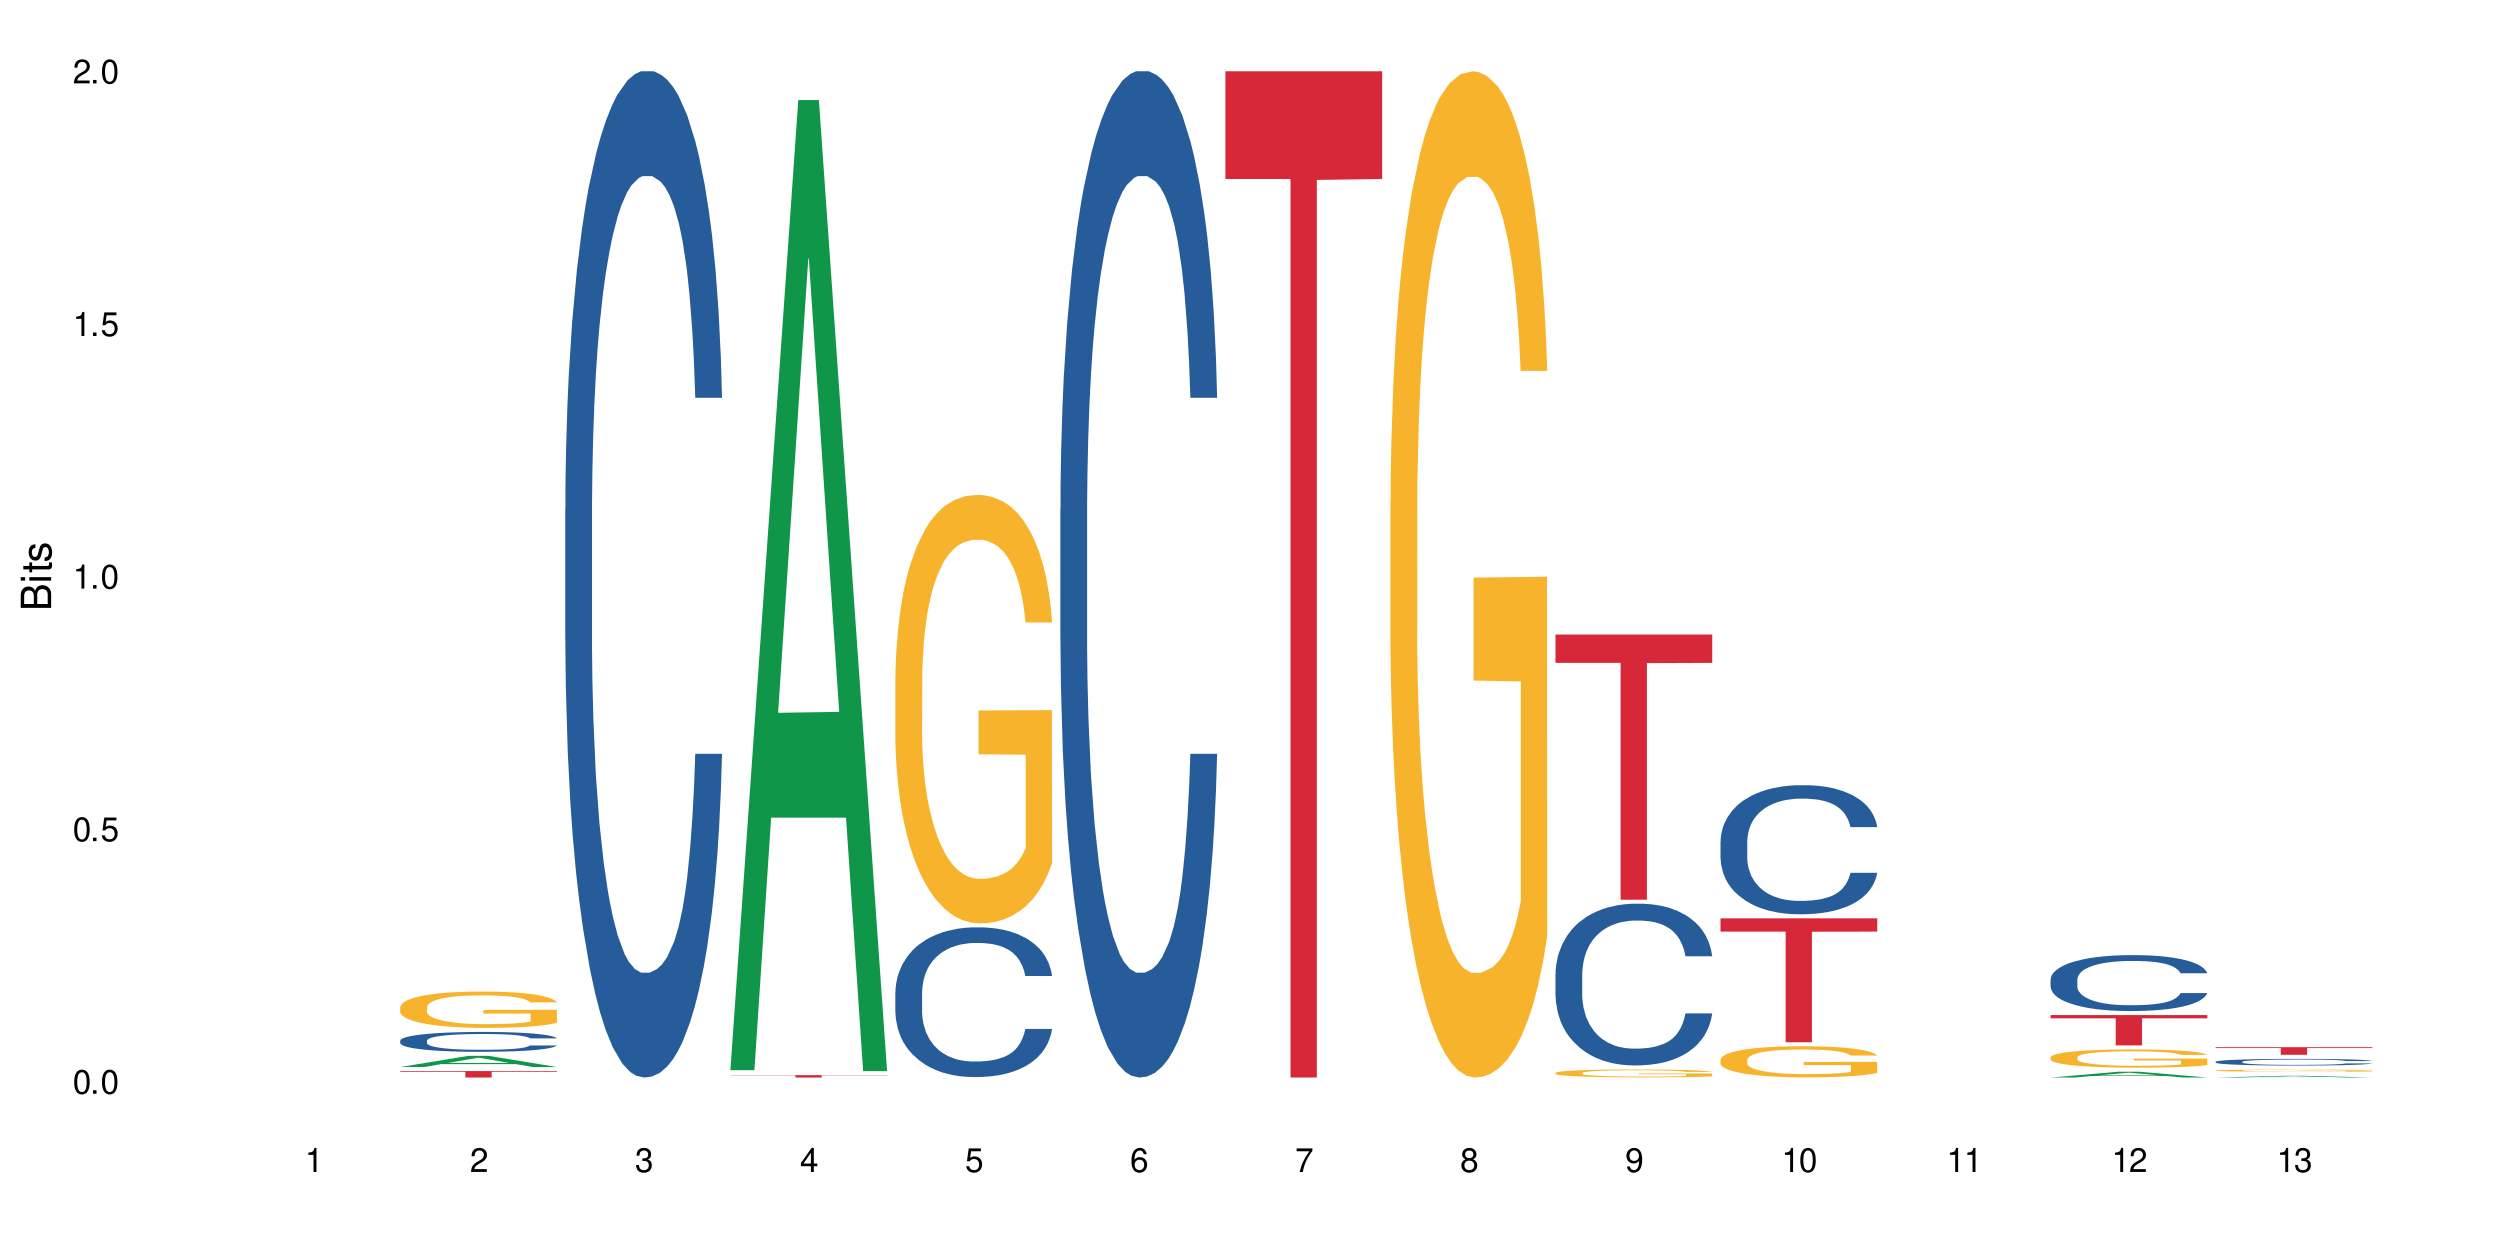<?xml version="1.0" encoding="UTF-8"?>
<svg xmlns="http://www.w3.org/2000/svg" xmlns:xlink="http://www.w3.org/1999/xlink" width="720" height="360" viewBox="0 0 720 360">
<defs>
<g>
<g id="glyph-0-0">
</g>
<g id="glyph-0-1">
<path d="M 2.641 -6.938 C 2 -6.938 1.422 -6.656 1.078 -6.172 C 0.641 -5.562 0.406 -4.641 0.406 -3.359 C 0.406 -1.016 1.188 0.219 2.641 0.219 C 4.078 0.219 4.859 -1.016 4.859 -3.297 C 4.859 -4.641 4.656 -5.547 4.203 -6.172 C 3.844 -6.656 3.281 -6.938 2.641 -6.938 Z M 2.641 -6.188 C 3.547 -6.188 4 -5.25 4 -3.375 C 4 -1.406 3.562 -0.484 2.625 -0.484 C 1.734 -0.484 1.281 -1.438 1.281 -3.344 C 1.281 -5.25 1.734 -6.188 2.641 -6.188 Z M 2.641 -6.188 "/>
</g>
<g id="glyph-0-2">
<path d="M 1.828 -1 L 0.828 -1 L 0.828 0 L 1.828 0 Z M 1.828 -1 "/>
</g>
<g id="glyph-0-3">
<path d="M 4.562 -6.797 L 1.062 -6.797 L 0.547 -3.094 L 1.328 -3.094 C 1.719 -3.562 2.047 -3.734 2.578 -3.734 C 3.484 -3.734 4.062 -3.109 4.062 -2.094 C 4.062 -1.125 3.484 -0.531 2.578 -0.531 C 1.828 -0.531 1.375 -0.906 1.188 -1.672 L 0.328 -1.672 C 0.453 -1.109 0.547 -0.844 0.75 -0.594 C 1.125 -0.078 1.828 0.219 2.594 0.219 C 3.969 0.219 4.922 -0.781 4.922 -2.219 C 4.922 -3.562 4.031 -4.484 2.719 -4.484 C 2.25 -4.484 1.859 -4.359 1.469 -4.062 L 1.734 -5.969 L 4.562 -5.969 Z M 4.562 -6.797 "/>
</g>
<g id="glyph-0-4">
<path d="M 2.484 -4.938 L 2.484 0 L 3.328 0 L 3.328 -6.938 L 2.766 -6.938 C 2.469 -5.875 2.281 -5.734 0.984 -5.562 L 0.984 -4.938 Z M 2.484 -4.938 "/>
</g>
<g id="glyph-0-5">
<path d="M 4.859 -0.828 L 1.281 -0.828 C 1.359 -1.406 1.672 -1.781 2.5 -2.281 L 3.469 -2.828 C 4.406 -3.344 4.906 -4.062 4.906 -4.906 C 4.906 -5.484 4.672 -6.031 4.266 -6.406 C 3.859 -6.766 3.375 -6.938 2.719 -6.938 C 1.859 -6.938 1.219 -6.625 0.844 -6.031 C 0.609 -5.672 0.5 -5.234 0.484 -4.531 L 1.328 -4.531 C 1.359 -5.016 1.406 -5.281 1.531 -5.516 C 1.75 -5.938 2.188 -6.203 2.703 -6.203 C 3.469 -6.203 4.031 -5.641 4.031 -4.891 C 4.031 -4.344 3.719 -3.859 3.125 -3.516 L 2.234 -3 C 0.812 -2.172 0.406 -1.531 0.328 -0.016 L 4.859 -0.016 Z M 4.859 -0.828 "/>
</g>
<g id="glyph-0-6">
<path d="M 2.125 -3.188 L 2.578 -3.188 C 3.5 -3.188 3.984 -2.766 3.984 -1.922 C 3.984 -1.062 3.469 -0.531 2.594 -0.531 C 1.656 -0.531 1.203 -1 1.156 -2.016 L 0.312 -2.016 C 0.344 -1.453 0.438 -1.094 0.609 -0.781 C 0.953 -0.109 1.625 0.219 2.547 0.219 C 3.953 0.219 4.859 -0.625 4.859 -1.938 C 4.859 -2.828 4.516 -3.297 3.703 -3.594 C 4.344 -3.844 4.656 -4.328 4.656 -5.031 C 4.656 -6.219 3.875 -6.938 2.578 -6.938 C 1.203 -6.938 0.484 -6.172 0.453 -4.703 L 1.297 -4.703 C 1.312 -5.125 1.344 -5.359 1.453 -5.578 C 1.641 -5.969 2.062 -6.203 2.594 -6.203 C 3.344 -6.203 3.797 -5.75 3.797 -5 C 3.797 -4.516 3.609 -4.219 3.25 -4.047 C 3.016 -3.953 2.703 -3.922 2.125 -3.906 Z M 2.125 -3.188 "/>
</g>
<g id="glyph-0-7">
<path d="M 3.141 -1.672 L 3.141 0 L 3.984 0 L 3.984 -1.672 L 4.984 -1.672 L 4.984 -2.438 L 3.984 -2.438 L 3.984 -6.938 L 3.359 -6.938 L 0.266 -2.578 L 0.266 -1.672 Z M 3.141 -2.438 L 1 -2.438 L 3.141 -5.5 Z M 3.141 -2.438 "/>
</g>
<g id="glyph-0-8">
<path d="M 4.781 -5.125 C 4.609 -6.266 3.891 -6.938 2.844 -6.938 C 2.094 -6.938 1.422 -6.578 1.031 -5.953 C 0.594 -5.266 0.406 -4.422 0.406 -3.172 C 0.406 -2 0.578 -1.25 0.984 -0.641 C 1.359 -0.078 1.953 0.219 2.703 0.219 C 3.984 0.219 4.922 -0.75 4.922 -2.094 C 4.922 -3.375 4.062 -4.281 2.844 -4.281 C 2.172 -4.281 1.641 -4.031 1.281 -3.516 C 1.281 -5.234 1.828 -6.188 2.797 -6.188 C 3.391 -6.188 3.797 -5.797 3.938 -5.125 Z M 2.734 -3.531 C 3.547 -3.531 4.062 -2.953 4.062 -2.031 C 4.062 -1.156 3.484 -0.531 2.703 -0.531 C 1.922 -0.531 1.328 -1.188 1.328 -2.078 C 1.328 -2.938 1.906 -3.531 2.734 -3.531 Z M 2.734 -3.531 "/>
</g>
<g id="glyph-0-9">
<path d="M 4.984 -6.797 L 0.438 -6.797 L 0.438 -5.969 L 4.109 -5.969 C 2.5 -3.656 1.828 -2.234 1.328 0 L 2.219 0 C 2.594 -2.172 3.453 -4.047 4.984 -6.094 Z M 4.984 -6.797 "/>
</g>
<g id="glyph-0-10">
<path d="M 3.75 -3.656 C 4.469 -4.094 4.688 -4.438 4.688 -5.078 C 4.688 -6.172 3.844 -6.938 2.641 -6.938 C 1.438 -6.938 0.594 -6.172 0.594 -5.094 C 0.594 -4.438 0.812 -4.094 1.516 -3.656 C 0.734 -3.266 0.359 -2.703 0.359 -1.922 C 0.359 -0.656 1.281 0.219 2.641 0.219 C 3.984 0.219 4.922 -0.656 4.922 -1.922 C 4.922 -2.703 4.531 -3.266 3.75 -3.656 Z M 2.641 -6.188 C 3.359 -6.188 3.812 -5.75 3.812 -5.062 C 3.812 -4.406 3.344 -3.984 2.641 -3.984 C 1.922 -3.984 1.453 -4.406 1.453 -5.078 C 1.453 -5.75 1.922 -6.188 2.641 -6.188 Z M 2.641 -3.266 C 3.484 -3.266 4.062 -2.719 4.062 -1.906 C 4.062 -1.078 3.484 -0.531 2.625 -0.531 C 1.797 -0.531 1.219 -1.094 1.219 -1.906 C 1.219 -2.719 1.781 -3.266 2.641 -3.266 Z M 2.641 -3.266 "/>
</g>
<g id="glyph-0-11">
<path d="M 0.516 -1.578 C 0.672 -0.453 1.406 0.219 2.438 0.219 C 3.188 0.219 3.859 -0.141 4.266 -0.766 C 4.688 -1.453 4.891 -2.297 4.891 -3.547 C 4.891 -4.719 4.703 -5.453 4.312 -6.078 C 3.938 -6.641 3.344 -6.938 2.594 -6.938 C 1.297 -6.938 0.359 -5.969 0.359 -4.625 C 0.359 -3.344 1.234 -2.453 2.453 -2.453 C 3.094 -2.453 3.578 -2.672 4.016 -3.203 C 4 -1.484 3.469 -0.531 2.5 -0.531 C 1.906 -0.531 1.484 -0.906 1.359 -1.578 Z M 2.578 -6.203 C 3.375 -6.203 3.969 -5.531 3.969 -4.641 C 3.969 -3.797 3.391 -3.188 2.547 -3.188 C 1.734 -3.188 1.234 -3.766 1.234 -4.688 C 1.234 -5.562 1.797 -6.203 2.578 -6.203 Z M 2.578 -6.203 "/>
</g>
<g id="glyph-1-0">
</g>
<g id="glyph-1-1">
<path d="M 0 -0.953 L 0 -4.891 C 0 -5.719 -0.234 -6.344 -0.734 -6.797 C -1.188 -7.234 -1.812 -7.469 -2.5 -7.469 C -3.547 -7.469 -4.188 -7 -4.625 -5.875 C -4.984 -6.688 -5.625 -7.094 -6.531 -7.094 C -7.172 -7.094 -7.734 -6.859 -8.141 -6.391 C -8.562 -5.922 -8.75 -5.344 -8.75 -4.5 L -8.75 -0.953 Z M -4.984 -2.062 L -7.766 -2.062 L -7.766 -4.219 C -7.766 -4.844 -7.688 -5.203 -7.453 -5.5 C -7.219 -5.812 -6.859 -5.969 -6.375 -5.969 C -5.891 -5.969 -5.531 -5.812 -5.297 -5.5 C -5.062 -5.203 -4.984 -4.844 -4.984 -4.219 Z M -0.984 -2.062 L -4 -2.062 L -4 -4.781 C -4 -5.766 -3.438 -6.359 -2.484 -6.359 C -1.547 -6.359 -0.984 -5.766 -0.984 -4.781 Z M -0.984 -2.062 "/>
</g>
<g id="glyph-1-2">
<path d="M -6.281 -1.797 L -6.281 -0.797 L 0 -0.797 L 0 -1.797 Z M -8.75 -1.797 L -8.75 -0.797 L -7.484 -0.797 L -7.484 -1.797 Z M -8.75 -1.797 "/>
</g>
<g id="glyph-1-3">
<path d="M -6.281 -3.047 L -6.281 -2.016 L -8.016 -2.016 L -8.016 -1.016 L -6.281 -1.016 L -6.281 -0.172 L -5.469 -0.172 L -5.469 -1.016 L -0.719 -1.016 C -0.078 -1.016 0.281 -1.453 0.281 -2.234 C 0.281 -2.5 0.25 -2.719 0.188 -3.047 L -0.641 -3.047 C -0.609 -2.906 -0.594 -2.766 -0.594 -2.562 C -0.594 -2.141 -0.719 -2.016 -1.156 -2.016 L -5.469 -2.016 L -5.469 -3.047 Z M -6.281 -3.047 "/>
</g>
<g id="glyph-1-4">
<path d="M -4.531 -5.25 C -5.766 -5.25 -6.469 -4.422 -6.469 -2.969 C -6.469 -1.516 -5.719 -0.562 -4.547 -0.562 C -3.562 -0.562 -3.094 -1.062 -2.734 -2.562 L -2.516 -3.484 C -2.344 -4.188 -2.094 -4.469 -1.641 -4.469 C -1.047 -4.469 -0.641 -3.875 -0.641 -3 C -0.641 -2.453 -0.797 -2 -1.062 -1.75 C -1.25 -1.594 -1.422 -1.531 -1.875 -1.469 L -1.875 -0.406 C -0.422 -0.453 0.281 -1.266 0.281 -2.922 C 0.281 -4.5 -0.5 -5.516 -1.719 -5.516 C -2.656 -5.516 -3.172 -4.984 -3.469 -3.734 L -3.703 -2.766 C -3.891 -1.953 -4.156 -1.609 -4.594 -1.609 C -5.188 -1.609 -5.547 -2.125 -5.547 -2.938 C -5.547 -3.75 -5.203 -4.172 -4.531 -4.203 Z M -4.531 -5.25 "/>
</g>
</g>
</defs>
<rect x="-72" y="-36" width="864" height="432" fill="rgb(100%, 100%, 100%)" fill-opacity="1"/>
<path fill-rule="nonzero" fill="rgb(6.275%, 58.824%, 28.235%)" fill-opacity="1" d="M 115.262 307.305 L 115.309 307.301 L 134.848 304.094 L 140.781 304.094 L 160.414 307.309 L 153.516 307.309 L 148.598 306.469 L 127.031 306.469 L 122.207 307.305 L 115.262 307.305 L 129.105 306.121 L 146.617 306.117 L 137.887 304.617 L 137.789 304.613 L 137.691 304.625 L 129.059 306.117 L 129.105 306.121 Z M 115.262 307.305 "/>
<path fill-rule="nonzero" fill="rgb(14.51%, 36.078%, 60%)" fill-opacity="1" d="M 115.262 299.695 L 115.316 299.688 L 115.316 299.562 L 115.48 299.363 L 115.867 299.113 L 116.254 298.941 L 117.242 298.633 L 118.621 298.332 L 120.051 298.105 L 121.098 297.969 L 122.035 297.863 L 124.184 297.668 L 125.559 297.57 L 127.047 297.48 L 128.863 297.391 L 130.184 297.34 L 133.156 297.258 L 135.359 297.219 L 137.066 297.203 L 140.758 297.203 L 142.961 297.223 L 144.555 297.25 L 146.316 297.293 L 147.805 297.34 L 150.395 297.453 L 152.707 297.602 L 153.75 297.684 L 155.402 297.848 L 156.672 298.004 L 157.551 298.141 L 158.543 298.332 L 159.422 298.57 L 160.086 298.836 L 160.414 299.062 L 152.707 299.062 L 152.32 298.852 L 151.879 298.691 L 151.055 298.477 L 150.227 298.324 L 149.07 298.172 L 148.023 298.07 L 146.594 297.973 L 145.328 297.91 L 144.004 297.863 L 142.738 297.832 L 140.316 297.801 L 137.508 297.801 L 136.461 297.812 L 134.312 297.852 L 133.156 297.891 L 131.504 297.961 L 130.348 298.031 L 128.973 298.137 L 128.035 298.223 L 126.879 298.359 L 126.055 298.48 L 125.117 298.652 L 124.566 298.785 L 124.07 298.93 L 123.633 299.102 L 123.301 299.285 L 123.082 299.48 L 122.969 299.668 L 122.969 300.48 L 123.082 300.668 L 123.355 300.887 L 124.07 301.207 L 125.117 301.484 L 126.328 301.703 L 127.484 301.859 L 128.145 301.934 L 129.027 302.016 L 130.402 302.121 L 132.387 302.227 L 133.543 302.27 L 135.305 302.312 L 137.121 302.332 L 139.547 302.332 L 141.691 302.312 L 143.125 302.285 L 144.609 302.242 L 146.648 302.152 L 147.914 302.07 L 149.016 301.969 L 149.844 301.871 L 150.395 301.789 L 151.219 301.625 L 151.879 301.445 L 152.375 301.266 L 152.707 301.086 L 160.414 301.086 L 160.086 301.297 L 159.59 301.5 L 159.094 301.652 L 158.324 301.836 L 157.441 301.996 L 156.176 302.18 L 155.129 302.301 L 153.75 302.43 L 152.484 302.531 L 151.109 302.621 L 149.07 302.723 L 147.75 302.777 L 146.316 302.824 L 144.609 302.863 L 142.465 302.902 L 140.152 302.922 L 138.004 302.93 L 135.691 302.918 L 133.984 302.898 L 131.727 302.848 L 128.918 302.754 L 126.879 302.656 L 125.281 302.555 L 123.906 302.453 L 122.363 302.312 L 120.383 302.082 L 119.172 301.902 L 118.344 301.758 L 117.41 301.551 L 116.746 301.367 L 115.977 301.074 L 115.426 300.703 L 115.262 300.418 Z M 115.262 299.695 "/>
<path fill-rule="nonzero" fill="rgb(96.863%, 70.196%, 16.863%)" fill-opacity="1" d="M 115.262 290.055 L 115.316 290.043 L 115.316 289.852 L 115.535 289.422 L 116.086 288.832 L 116.805 288.344 L 117.574 287.961 L 118.07 287.758 L 118.895 287.473 L 119.609 287.262 L 121.43 286.832 L 123.742 286.43 L 125.008 286.258 L 126.438 286.094 L 128.477 285.914 L 129.414 285.848 L 132.277 285.695 L 135.523 285.598 L 139.105 285.57 L 140.758 285.578 L 143.016 285.617 L 146.098 285.723 L 147.859 285.816 L 149.238 285.914 L 150.668 286.039 L 152.43 286.23 L 154.082 286.457 L 155.402 286.688 L 156.727 286.977 L 157.828 287.281 L 158.762 287.617 L 159.59 288.016 L 160.086 288.352 L 160.414 288.688 L 152.762 288.688 L 152.32 288.352 L 151.824 288.094 L 151 287.777 L 150.172 287.551 L 149.348 287.367 L 147.805 287.117 L 146.484 286.965 L 144.832 286.832 L 143.234 286.746 L 141.418 286.688 L 140.316 286.668 L 137.398 286.668 L 134.754 286.734 L 133.211 286.812 L 132.109 286.891 L 130.57 287.031 L 129.633 287.148 L 129.082 287.223 L 127.43 287.52 L 126.328 287.789 L 125.723 287.969 L 124.953 288.258 L 124.402 288.516 L 123.797 288.898 L 123.465 289.184 L 123.023 289.836 L 122.969 291.555 L 123.137 291.918 L 123.465 292.312 L 123.906 292.656 L 124.566 293.02 L 125.227 293.297 L 126.383 293.668 L 127.375 293.918 L 128.145 294.078 L 129.633 294.336 L 130.238 294.422 L 131.672 294.598 L 133.156 294.73 L 134.973 294.844 L 136.352 294.902 L 138.555 294.949 L 141.363 294.949 L 144.668 294.891 L 146.758 294.816 L 148.191 294.738 L 149.125 294.672 L 150.281 294.566 L 151.109 294.473 L 151.879 294.367 L 152.816 294.203 L 152.816 291.918 L 139.215 291.91 L 139.215 290.84 L 160.359 290.828 L 160.414 294.566 L 159.258 294.824 L 157.828 295.074 L 156.449 295.266 L 155.02 295.43 L 152.98 295.609 L 151.328 295.723 L 148.797 295.859 L 146.484 295.945 L 144.059 296 L 141.914 296.031 L 139.379 296.039 L 137.121 296.02 L 134.699 295.965 L 132.773 295.887 L 131.012 295.793 L 129.246 295.668 L 127.047 295.465 L 125.613 295.305 L 124.125 295.102 L 122.641 294.863 L 121.316 294.605 L 120.438 294.406 L 119.555 294.176 L 118.621 293.887 L 117.738 293.562 L 117.078 293.266 L 116.473 292.934 L 116.031 292.617 L 115.59 292.188 L 115.371 291.844 L 115.262 291.547 Z M 115.262 290.055 "/>
<path fill-rule="nonzero" fill="rgb(83.922%, 15.686%, 22.353%)" fill-opacity="1" d="M 115.262 308.473 L 160.414 308.473 L 160.414 308.672 L 141.598 308.672 L 141.598 310.332 L 134.023 310.332 L 134.023 308.676 L 133.914 308.672 L 115.262 308.672 Z M 115.262 308.473 "/>
<path fill-rule="nonzero" fill="rgb(14.51%, 36.078%, 60%)" fill-opacity="1" d="M 162.793 146.621 L 162.848 146.355 L 162.848 140 L 163.012 129.934 L 163.398 117.215 L 163.781 108.477 L 164.773 92.844 L 166.148 77.746 L 167.582 66.09 L 168.629 59.203 L 169.562 53.902 L 171.711 44.102 L 173.09 39.07 L 174.574 34.566 L 176.391 30.062 L 177.715 27.414 L 180.688 23.176 L 182.891 21.32 L 184.598 20.527 L 188.285 20.527 L 190.488 21.586 L 192.086 22.91 L 193.848 25.031 L 195.336 27.414 L 197.922 33.242 L 200.234 40.66 L 201.281 44.898 L 202.934 53.109 L 204.199 61.055 L 205.082 67.945 L 206.074 77.746 L 206.953 89.668 L 207.613 103.176 L 207.945 114.566 L 200.234 114.566 L 199.852 103.973 L 199.41 95.758 L 198.582 84.898 L 197.758 77.215 L 196.602 69.535 L 195.555 64.5 L 194.125 59.469 L 192.855 56.289 L 191.535 53.902 L 190.27 52.316 L 187.848 50.727 L 185.039 50.727 L 183.992 51.254 L 181.844 53.375 L 180.688 55.23 L 179.035 58.938 L 177.879 62.383 L 176.504 67.68 L 175.566 72.184 L 174.41 79.07 L 173.586 85.164 L 172.648 93.906 L 172.098 100.527 L 171.602 107.945 L 171.16 116.688 L 170.832 125.957 L 170.609 135.762 L 170.5 145.297 L 170.5 186.355 L 170.609 195.895 L 170.887 207.02 L 171.602 223.18 L 172.648 237.219 L 173.859 248.344 L 175.016 256.293 L 175.676 260 L 176.559 264.238 L 177.934 269.535 L 179.918 274.836 L 181.074 276.953 L 182.836 279.074 L 184.652 280.133 L 187.074 280.133 L 189.223 279.074 L 190.656 277.75 L 192.141 275.629 L 194.18 271.125 L 195.445 266.887 L 196.547 261.855 L 197.371 256.82 L 197.922 252.582 L 198.75 244.371 L 199.41 235.363 L 199.906 226.094 L 200.234 217.086 L 207.945 217.086 L 207.613 227.684 L 207.117 238.012 L 206.625 245.695 L 205.852 254.969 L 204.973 263.18 L 203.703 272.449 L 202.66 278.543 L 201.281 285.168 L 200.016 290.199 L 198.641 294.703 L 196.602 300 L 195.281 302.648 L 193.848 305.035 L 192.141 307.152 L 189.992 309.008 L 187.68 310.066 L 185.535 310.332 L 183.219 309.801 L 181.512 308.742 L 179.254 306.359 L 176.449 301.59 L 174.41 296.559 L 172.812 291.523 L 171.438 286.227 L 169.895 279.074 L 167.914 267.418 L 166.699 258.41 L 165.875 250.992 L 164.938 240.664 L 164.277 231.391 L 163.508 216.555 L 162.957 197.746 L 162.793 183.18 Z M 162.793 146.621 "/>
<path fill-rule="nonzero" fill="rgb(6.275%, 58.824%, 28.235%)" fill-opacity="1" d="M 210.32 308.215 L 210.371 307.949 L 229.906 28.828 L 235.84 28.828 L 255.477 308.477 L 248.578 308.477 L 243.656 235.48 L 222.094 235.48 L 217.27 308.215 L 210.32 308.215 L 224.168 205.281 L 241.68 205.02 L 232.945 74.516 L 232.852 74.254 L 232.754 75.043 L 224.117 205.02 L 224.168 205.281 Z M 210.32 308.215 "/>
<path fill-rule="nonzero" fill="rgb(83.922%, 15.686%, 22.353%)" fill-opacity="1" d="M 210.32 309.641 L 255.477 309.641 L 255.477 309.715 L 236.656 309.715 L 236.656 310.332 L 229.086 310.332 L 229.086 309.715 L 210.32 309.715 Z M 210.32 309.641 "/>
<path fill-rule="nonzero" fill="rgb(14.51%, 36.078%, 60%)" fill-opacity="1" d="M 257.852 285.848 L 257.906 285.809 L 257.906 284.863 L 258.07 283.367 L 258.457 281.477 L 258.844 280.176 L 259.832 277.852 L 261.211 275.605 L 262.641 273.871 L 263.688 272.844 L 264.625 272.059 L 266.773 270.598 L 268.148 269.852 L 269.637 269.18 L 271.453 268.512 L 272.773 268.117 L 275.746 267.484 L 277.949 267.211 L 279.656 267.094 L 283.348 267.094 L 285.551 267.25 L 287.145 267.445 L 288.91 267.762 L 290.395 268.117 L 292.984 268.984 L 295.297 270.086 L 296.344 270.719 L 297.996 271.938 L 299.262 273.121 L 300.141 274.145 L 301.133 275.605 L 302.016 277.379 L 302.676 279.387 L 303.004 281.082 L 295.297 281.082 L 294.91 279.504 L 294.469 278.285 L 293.645 276.668 L 292.816 275.523 L 291.66 274.383 L 290.617 273.633 L 289.184 272.887 L 287.918 272.41 L 286.598 272.059 L 285.328 271.82 L 282.906 271.586 L 280.098 271.586 L 279.051 271.664 L 276.902 271.977 L 275.746 272.254 L 274.098 272.805 L 272.941 273.316 L 271.562 274.105 L 270.625 274.777 L 269.469 275.801 L 268.645 276.707 L 267.707 278.008 L 267.156 278.992 L 266.66 280.098 L 266.223 281.395 L 265.891 282.777 L 265.672 284.234 L 265.562 285.652 L 265.562 291.762 L 265.672 293.18 L 265.945 294.832 L 266.66 297.238 L 267.707 299.324 L 268.918 300.98 L 270.074 302.164 L 270.738 302.715 L 271.617 303.344 L 272.996 304.133 L 274.977 304.922 L 276.133 305.238 L 277.895 305.551 L 279.711 305.711 L 282.137 305.711 L 284.281 305.551 L 285.715 305.355 L 287.203 305.039 L 289.238 304.371 L 290.504 303.738 L 291.605 302.992 L 292.434 302.242 L 292.984 301.609 L 293.809 300.391 L 294.469 299.051 L 294.965 297.672 L 295.297 296.332 L 303.004 296.332 L 302.676 297.906 L 302.18 299.445 L 301.684 300.586 L 300.914 301.965 L 300.031 303.188 L 298.766 304.566 L 297.719 305.473 L 296.344 306.457 L 295.074 307.207 L 293.699 307.875 L 291.66 308.664 L 290.34 309.059 L 288.91 309.414 L 287.203 309.73 L 285.055 310.004 L 282.742 310.16 L 280.594 310.203 L 278.281 310.121 L 276.574 309.965 L 274.316 309.609 L 271.508 308.902 L 269.469 308.152 L 267.875 307.402 L 266.496 306.617 L 264.953 305.551 L 262.973 303.816 L 261.762 302.477 L 260.934 301.375 L 260 299.84 L 259.34 298.457 L 258.566 296.254 L 258.016 293.453 L 257.852 291.285 Z M 257.852 285.848 "/>
<path fill-rule="nonzero" fill="rgb(96.863%, 70.196%, 16.863%)" fill-opacity="1" d="M 257.852 195.379 L 257.906 195.266 L 257.906 193.012 L 258.125 187.941 L 258.676 180.953 L 259.395 175.207 L 260.164 170.699 L 260.66 168.332 L 261.484 164.949 L 262.203 162.473 L 264.02 157.398 L 266.332 152.668 L 267.598 150.637 L 269.031 148.723 L 271.066 146.582 L 272.004 145.793 L 274.867 143.988 L 278.117 142.863 L 281.695 142.523 L 283.348 142.637 L 285.605 143.086 L 288.688 144.328 L 290.449 145.453 L 291.828 146.582 L 293.258 148.047 L 295.02 150.301 L 296.672 153.004 L 297.996 155.711 L 299.316 159.09 L 300.418 162.695 L 301.352 166.641 L 302.18 171.375 L 302.676 175.32 L 303.004 179.262 L 295.352 179.262 L 294.91 175.32 L 294.414 172.277 L 293.59 168.559 L 292.762 165.852 L 291.938 163.711 L 290.395 160.781 L 289.074 158.977 L 287.422 157.398 L 285.824 156.387 L 284.008 155.711 L 282.906 155.484 L 279.988 155.484 L 277.344 156.273 L 275.805 157.176 L 274.703 158.074 L 273.16 159.766 L 272.223 161.117 L 271.672 162.02 L 270.02 165.516 L 268.918 168.668 L 268.312 170.812 L 267.543 174.191 L 266.992 177.234 L 266.387 181.742 L 266.055 185.125 L 265.617 192.785 L 265.562 213.074 L 265.727 217.355 L 266.055 221.977 L 266.496 226.031 L 267.156 230.316 L 267.82 233.582 L 268.977 237.98 L 269.965 240.91 L 270.738 242.824 L 272.223 245.867 L 272.828 246.883 L 274.262 248.91 L 275.746 250.488 L 277.566 251.84 L 278.941 252.516 L 281.145 253.082 L 283.953 253.082 L 287.258 252.406 L 289.348 251.504 L 290.781 250.602 L 291.719 249.812 L 292.875 248.574 L 293.699 247.445 L 294.469 246.207 L 295.406 244.289 L 295.406 217.355 L 281.805 217.242 L 281.805 204.621 L 302.949 204.508 L 303.004 248.574 L 301.848 251.617 L 300.418 254.547 L 299.039 256.801 L 297.609 258.715 L 295.57 260.855 L 293.918 262.211 L 291.387 263.785 L 289.074 264.801 L 286.652 265.477 L 284.504 265.816 L 281.969 265.93 L 279.711 265.703 L 277.289 265.027 L 275.363 264.125 L 273.602 263 L 271.84 261.531 L 269.637 259.168 L 268.203 257.25 L 266.719 254.883 L 265.23 252.066 L 263.91 249.023 L 263.027 246.656 L 262.148 243.953 L 261.211 240.57 L 260.328 236.738 L 259.668 233.246 L 259.062 229.301 L 258.621 225.582 L 258.184 220.512 L 257.961 216.453 L 257.852 212.961 Z M 257.852 195.379 "/>
<path fill-rule="nonzero" fill="rgb(14.51%, 36.078%, 60%)" fill-opacity="1" d="M 305.383 146.621 L 305.438 146.355 L 305.438 140 L 305.602 129.934 L 305.988 117.215 L 306.371 108.477 L 307.363 92.844 L 308.742 77.746 L 310.172 66.09 L 311.219 59.203 L 312.156 53.902 L 314.301 44.102 L 315.68 39.07 L 317.164 34.566 L 318.984 30.062 L 320.305 27.414 L 323.277 23.176 L 325.48 21.32 L 327.188 20.527 L 330.879 20.527 L 333.078 21.586 L 334.676 22.91 L 336.438 25.031 L 337.926 27.414 L 340.512 33.242 L 342.828 40.66 L 343.871 44.898 L 345.523 53.109 L 346.789 61.055 L 347.672 67.945 L 348.664 77.746 L 349.543 89.668 L 350.203 103.176 L 350.535 114.566 L 342.828 114.566 L 342.441 103.973 L 342 95.758 L 341.176 84.898 L 340.348 77.215 L 339.191 69.535 L 338.145 64.5 L 336.715 59.469 L 335.449 56.289 L 334.125 53.902 L 332.859 52.316 L 330.438 50.727 L 327.629 50.727 L 326.582 51.254 L 324.434 53.375 L 323.277 55.23 L 321.625 58.938 L 320.469 62.383 L 319.094 67.68 L 318.156 72.184 L 317 79.07 L 316.176 85.164 L 315.238 93.906 L 314.688 100.527 L 314.191 107.945 L 313.75 116.688 L 313.422 125.957 L 313.199 135.762 L 313.09 145.297 L 313.09 186.355 L 313.199 195.895 L 313.477 207.02 L 314.191 223.18 L 315.238 237.219 L 316.449 248.344 L 317.605 256.293 L 318.266 260 L 319.148 264.238 L 320.523 269.535 L 322.508 274.836 L 323.664 276.953 L 325.426 279.074 L 327.242 280.133 L 329.664 280.133 L 331.812 279.074 L 333.246 277.75 L 334.73 275.629 L 336.77 271.125 L 338.035 266.887 L 339.137 261.855 L 339.961 256.82 L 340.512 252.582 L 341.34 244.371 L 342 235.363 L 342.496 226.094 L 342.828 217.086 L 350.535 217.086 L 350.203 227.684 L 349.711 238.012 L 349.215 245.695 L 348.441 254.969 L 347.562 263.18 L 346.297 272.449 L 345.25 278.543 L 343.871 285.168 L 342.605 290.199 L 341.23 294.703 L 339.191 300 L 337.871 302.648 L 336.438 305.035 L 334.73 307.152 L 332.586 309.008 L 330.27 310.066 L 328.125 310.332 L 325.812 309.801 L 324.105 308.742 L 321.848 306.359 L 319.039 301.59 L 317 296.559 L 315.402 291.523 L 314.027 286.227 L 312.484 279.074 L 310.504 267.418 L 309.293 258.41 L 308.465 250.992 L 307.531 240.664 L 306.867 231.391 L 306.098 216.555 L 305.547 197.746 L 305.383 183.18 Z M 305.383 146.621 "/>
<path fill-rule="nonzero" fill="rgb(83.922%, 15.686%, 22.353%)" fill-opacity="1" d="M 352.91 20.527 L 398.066 20.527 L 398.066 51.547 L 379.246 51.82 L 379.246 310.332 L 371.676 310.332 L 371.676 52.094 L 371.566 51.547 L 352.91 51.547 Z M 352.91 20.527 "/>
<path fill-rule="nonzero" fill="rgb(96.863%, 70.196%, 16.863%)" fill-opacity="1" d="M 400.441 144.652 L 400.496 144.387 L 400.496 139.094 L 400.719 127.184 L 401.27 110.777 L 401.984 97.277 L 402.754 86.691 L 403.25 81.133 L 404.078 73.195 L 404.793 67.371 L 406.609 55.461 L 408.922 44.348 L 410.188 39.582 L 411.621 35.082 L 413.656 30.055 L 414.594 28.203 L 417.457 23.965 L 420.707 21.32 L 424.285 20.527 L 425.938 20.789 L 428.195 21.848 L 431.277 24.762 L 433.039 27.406 L 434.418 30.055 L 435.848 33.496 L 437.609 38.789 L 439.262 45.141 L 440.586 51.492 L 441.906 59.43 L 443.008 67.902 L 443.945 77.164 L 444.77 88.281 L 445.266 97.543 L 445.598 106.805 L 437.941 106.805 L 437.5 97.543 L 437.004 90.398 L 436.18 81.664 L 435.355 75.312 L 434.527 70.281 L 432.984 63.402 L 431.664 59.168 L 430.012 55.461 L 428.414 53.078 L 426.598 51.492 L 425.496 50.961 L 422.578 50.961 L 419.934 52.816 L 418.395 54.934 L 417.293 57.051 L 415.75 61.02 L 414.812 64.195 L 414.262 66.312 L 412.613 74.516 L 411.512 81.93 L 410.906 86.957 L 410.133 94.898 L 409.582 102.043 L 408.977 112.629 L 408.648 120.57 L 408.207 138.566 L 408.152 186.207 L 408.316 196.262 L 408.648 207.113 L 409.086 216.641 L 409.75 226.699 L 410.41 234.375 L 411.566 244.695 L 412.555 251.578 L 413.328 256.078 L 414.812 263.223 L 415.422 265.605 L 416.852 270.367 L 418.34 274.074 L 420.156 277.25 L 421.531 278.836 L 423.734 280.16 L 426.543 280.16 L 429.848 278.574 L 431.941 276.457 L 433.371 274.34 L 434.309 272.484 L 435.465 269.574 L 436.289 266.926 L 437.062 264.016 L 437.996 259.516 L 437.996 196.262 L 424.395 195.996 L 424.395 166.355 L 445.539 166.09 L 445.598 269.574 L 444.438 276.719 L 443.008 283.602 L 441.633 288.895 L 440.199 293.395 L 438.16 298.422 L 436.512 301.598 L 433.977 305.305 L 431.664 307.688 L 429.242 309.273 L 427.094 310.066 L 424.562 310.332 L 422.305 309.805 L 419.879 308.215 L 417.953 306.098 L 416.191 303.453 L 414.43 300.012 L 412.227 294.453 L 410.793 289.953 L 409.309 284.395 L 407.82 277.777 L 406.5 270.633 L 405.617 265.074 L 404.738 258.723 L 403.801 250.781 L 402.922 241.785 L 402.258 233.578 L 401.652 224.316 L 401.215 215.582 L 400.773 203.672 L 400.551 194.145 L 400.441 185.941 Z M 400.441 144.652 "/>
<path fill-rule="nonzero" fill="rgb(14.51%, 36.078%, 60%)" fill-opacity="1" d="M 447.973 280.547 L 448.027 280.504 L 448.027 279.48 L 448.191 277.863 L 448.578 275.82 L 448.965 274.414 L 449.953 271.906 L 451.332 269.477 L 452.762 267.605 L 453.809 266.5 L 454.746 265.648 L 456.895 264.074 L 458.27 263.266 L 459.758 262.539 L 461.574 261.816 L 462.895 261.391 L 465.867 260.711 L 468.07 260.414 L 469.777 260.285 L 473.469 260.285 L 475.672 260.453 L 477.266 260.668 L 479.027 261.008 L 480.516 261.391 L 483.105 262.328 L 485.418 263.52 L 486.465 264.199 L 488.113 265.52 L 489.383 266.797 L 490.262 267.902 L 491.254 269.477 L 492.137 271.395 L 492.797 273.566 L 493.125 275.395 L 485.418 275.395 L 485.031 273.691 L 484.59 272.371 L 483.766 270.629 L 482.938 269.395 L 481.781 268.16 L 480.734 267.352 L 479.305 266.543 L 478.039 266.031 L 476.715 265.648 L 475.449 265.391 L 473.027 265.137 L 470.219 265.137 L 469.172 265.223 L 467.023 265.562 L 465.867 265.859 L 464.215 266.457 L 463.059 267.008 L 461.684 267.859 L 460.746 268.586 L 459.59 269.691 L 458.766 270.672 L 457.828 272.074 L 457.277 273.141 L 456.781 274.332 L 456.344 275.734 L 456.012 277.227 L 455.793 278.801 L 455.68 280.332 L 455.68 286.93 L 455.793 288.461 L 456.066 290.25 L 456.781 292.848 L 457.828 295.102 L 459.039 296.891 L 460.195 298.168 L 460.859 298.762 L 461.738 299.445 L 463.117 300.297 L 465.098 301.145 L 466.254 301.488 L 468.016 301.828 L 469.832 301.996 L 472.258 301.996 L 474.402 301.828 L 475.836 301.613 L 477.32 301.273 L 479.359 300.551 L 480.625 299.871 L 481.727 299.062 L 482.555 298.254 L 483.105 297.57 L 483.93 296.25 L 484.59 294.805 L 485.086 293.316 L 485.418 291.867 L 493.125 291.867 L 492.797 293.57 L 492.301 295.23 L 491.805 296.465 L 491.035 297.953 L 490.152 299.273 L 488.887 300.762 L 487.84 301.742 L 486.465 302.805 L 485.195 303.613 L 483.82 304.34 L 481.781 305.191 L 480.461 305.617 L 479.027 306 L 477.32 306.34 L 475.176 306.637 L 472.863 306.809 L 470.715 306.852 L 468.402 306.766 L 466.695 306.594 L 464.438 306.211 L 461.629 305.445 L 459.59 304.637 L 457.996 303.828 L 456.617 302.977 L 455.074 301.828 L 453.094 299.953 L 451.883 298.508 L 451.055 297.316 L 450.121 295.656 L 449.461 294.164 L 448.688 291.781 L 448.137 288.762 L 447.973 286.418 Z M 447.973 280.547 "/>
<path fill-rule="nonzero" fill="rgb(96.863%, 70.196%, 16.863%)" fill-opacity="1" d="M 447.973 308.988 L 448.027 308.984 L 448.027 308.941 L 448.246 308.852 L 448.797 308.723 L 449.516 308.617 L 450.285 308.531 L 450.781 308.488 L 451.605 308.426 L 452.324 308.383 L 454.141 308.289 L 456.453 308.199 L 457.719 308.164 L 459.152 308.129 L 461.188 308.09 L 462.125 308.074 L 464.988 308.039 L 468.238 308.02 L 471.816 308.016 L 473.469 308.016 L 475.727 308.023 L 478.809 308.047 L 480.57 308.066 L 481.949 308.09 L 483.379 308.117 L 485.141 308.156 L 486.793 308.207 L 488.113 308.258 L 489.438 308.32 L 490.539 308.387 L 491.473 308.457 L 492.301 308.543 L 492.797 308.617 L 493.125 308.691 L 485.473 308.691 L 485.031 308.617 L 484.535 308.562 L 483.711 308.492 L 482.883 308.441 L 482.059 308.402 L 480.516 308.352 L 479.195 308.316 L 477.543 308.289 L 475.945 308.27 L 474.129 308.258 L 473.027 308.254 L 470.109 308.254 L 467.465 308.266 L 465.922 308.285 L 464.824 308.301 L 463.281 308.332 L 462.344 308.355 L 461.793 308.371 L 460.141 308.438 L 459.039 308.496 L 458.434 308.535 L 457.664 308.598 L 457.113 308.652 L 456.508 308.734 L 456.176 308.797 L 455.738 308.938 L 455.68 309.312 L 455.848 309.391 L 456.176 309.477 L 456.617 309.551 L 457.277 309.629 L 457.938 309.691 L 459.094 309.77 L 460.086 309.824 L 460.859 309.859 L 462.344 309.914 L 462.949 309.934 L 464.383 309.973 L 465.867 310 L 467.688 310.027 L 469.062 310.039 L 471.266 310.047 L 474.074 310.047 L 477.379 310.035 L 479.469 310.02 L 480.902 310.004 L 481.836 309.988 L 482.992 309.965 L 483.82 309.945 L 484.59 309.922 L 485.527 309.887 L 485.527 309.391 L 471.926 309.391 L 471.926 309.156 L 493.07 309.156 L 493.125 309.965 L 491.969 310.023 L 490.539 310.074 L 489.16 310.117 L 487.73 310.152 L 485.691 310.191 L 484.039 310.215 L 481.508 310.246 L 479.195 310.266 L 476.773 310.277 L 474.625 310.281 L 472.09 310.285 L 469.832 310.281 L 467.41 310.27 L 465.484 310.254 L 463.723 310.23 L 461.957 310.203 L 459.758 310.16 L 458.324 310.125 L 456.836 310.082 L 455.352 310.031 L 454.031 309.973 L 453.148 309.93 L 452.266 309.879 L 451.332 309.82 L 450.449 309.746 L 449.789 309.684 L 449.184 309.609 L 448.742 309.543 L 448.301 309.449 L 448.082 309.375 L 447.973 309.309 Z M 447.973 308.988 "/>
<path fill-rule="nonzero" fill="rgb(83.922%, 15.686%, 22.353%)" fill-opacity="1" d="M 447.973 182.738 L 493.125 182.738 L 493.125 190.914 L 474.309 190.984 L 474.309 259.121 L 466.734 259.121 L 466.734 191.055 L 466.625 190.914 L 447.973 190.914 Z M 447.973 182.738 "/>
<path fill-rule="nonzero" fill="rgb(14.51%, 36.078%, 60%)" fill-opacity="1" d="M 495.504 242.32 L 495.559 242.289 L 495.559 241.473 L 495.723 240.18 L 496.109 238.551 L 496.492 237.43 L 497.484 235.426 L 498.863 233.488 L 500.293 231.992 L 501.34 231.109 L 502.277 230.43 L 504.422 229.176 L 505.801 228.527 L 507.285 227.949 L 509.105 227.375 L 510.426 227.035 L 513.398 226.488 L 515.602 226.254 L 517.309 226.148 L 520.996 226.148 L 523.199 226.285 L 524.797 226.457 L 526.559 226.727 L 528.047 227.035 L 530.633 227.781 L 532.945 228.73 L 533.992 229.277 L 535.645 230.328 L 536.91 231.348 L 537.793 232.23 L 538.785 233.488 L 539.664 235.016 L 540.324 236.75 L 540.656 238.211 L 532.945 238.211 L 532.562 236.852 L 532.121 235.797 L 531.297 234.406 L 530.469 233.422 L 529.312 232.434 L 528.266 231.789 L 526.836 231.145 L 525.566 230.738 L 524.246 230.43 L 522.98 230.227 L 520.559 230.023 L 517.75 230.023 L 516.703 230.09 L 514.555 230.363 L 513.398 230.602 L 511.746 231.078 L 510.59 231.52 L 509.215 232.199 L 508.277 232.773 L 507.121 233.66 L 506.297 234.441 L 505.359 235.562 L 504.809 236.41 L 504.312 237.363 L 503.871 238.484 L 503.543 239.672 L 503.32 240.93 L 503.211 242.152 L 503.211 247.418 L 503.32 248.641 L 503.598 250.066 L 504.312 252.141 L 505.359 253.941 L 506.57 255.367 L 507.727 256.387 L 508.387 256.863 L 509.27 257.406 L 510.645 258.086 L 512.629 258.766 L 513.785 259.039 L 515.547 259.309 L 517.363 259.445 L 519.785 259.445 L 521.934 259.309 L 523.367 259.141 L 524.852 258.867 L 526.891 258.289 L 528.156 257.746 L 529.258 257.102 L 530.082 256.457 L 530.633 255.91 L 531.461 254.859 L 532.121 253.703 L 532.617 252.516 L 532.945 251.359 L 540.656 251.359 L 540.324 252.719 L 539.832 254.043 L 539.336 255.027 L 538.562 256.219 L 537.684 257.27 L 536.418 258.461 L 535.371 259.242 L 533.992 260.09 L 532.727 260.734 L 531.352 261.312 L 529.312 261.992 L 527.992 262.332 L 526.559 262.637 L 524.852 262.91 L 522.703 263.148 L 520.391 263.285 L 518.246 263.316 L 515.934 263.25 L 514.227 263.113 L 511.969 262.809 L 509.16 262.195 L 507.121 261.551 L 505.523 260.906 L 504.148 260.227 L 502.605 259.309 L 500.625 257.812 L 499.414 256.66 L 498.586 255.707 L 497.648 254.383 L 496.988 253.195 L 496.219 251.293 L 495.668 248.879 L 495.504 247.012 Z M 495.504 242.32 "/>
<path fill-rule="nonzero" fill="rgb(96.863%, 70.196%, 16.863%)" fill-opacity="1" d="M 495.504 305.16 L 495.559 305.152 L 495.559 304.988 L 495.777 304.621 L 496.328 304.113 L 497.043 303.695 L 497.816 303.371 L 498.312 303.199 L 499.137 302.953 L 499.852 302.773 L 501.668 302.406 L 503.984 302.062 L 505.25 301.914 L 506.68 301.777 L 508.719 301.621 L 509.652 301.562 L 512.52 301.434 L 515.766 301.352 L 519.348 301.328 L 520.996 301.336 L 523.254 301.367 L 526.34 301.457 L 528.102 301.539 L 529.477 301.621 L 530.91 301.727 L 532.672 301.891 L 534.324 302.086 L 535.645 302.281 L 536.965 302.527 L 538.066 302.789 L 539.004 303.074 L 539.832 303.418 L 540.324 303.707 L 540.656 303.992 L 533.004 303.992 L 532.562 303.707 L 532.066 303.484 L 531.238 303.215 L 530.414 303.02 L 529.59 302.863 L 528.047 302.652 L 526.723 302.52 L 525.074 302.406 L 523.477 302.332 L 521.66 302.281 L 520.559 302.266 L 517.641 302.266 L 514.996 302.324 L 513.453 302.391 L 512.352 302.453 L 510.812 302.578 L 509.875 302.676 L 509.324 302.742 L 507.672 302.996 L 506.57 303.223 L 505.965 303.379 L 505.195 303.625 L 504.645 303.844 L 504.039 304.172 L 503.707 304.418 L 503.266 304.973 L 503.211 306.445 L 503.375 306.754 L 503.707 307.09 L 504.148 307.383 L 504.809 307.695 L 505.469 307.93 L 506.625 308.25 L 507.617 308.461 L 508.387 308.602 L 509.875 308.82 L 510.48 308.895 L 511.91 309.043 L 513.398 309.156 L 515.215 309.254 L 516.594 309.305 L 518.797 309.344 L 521.602 309.344 L 524.906 309.297 L 527 309.23 L 528.43 309.164 L 529.367 309.109 L 530.523 309.02 L 531.352 308.938 L 532.121 308.848 L 533.059 308.707 L 533.059 306.754 L 519.457 306.746 L 519.457 305.832 L 540.602 305.82 L 540.656 309.02 L 539.5 309.238 L 538.066 309.453 L 536.691 309.613 L 535.258 309.754 L 533.223 309.91 L 531.57 310.008 L 529.039 310.121 L 526.723 310.195 L 524.301 310.242 L 522.152 310.27 L 519.621 310.277 L 517.363 310.262 L 514.941 310.211 L 513.012 310.145 L 511.25 310.062 L 509.488 309.957 L 507.285 309.785 L 505.855 309.648 L 504.367 309.477 L 502.883 309.27 L 501.559 309.051 L 500.68 308.879 L 499.797 308.684 L 498.863 308.438 L 497.98 308.16 L 497.32 307.906 L 496.715 307.621 L 496.273 307.352 L 495.832 306.984 L 495.613 306.688 L 495.504 306.434 Z M 495.504 305.16 "/>
<path fill-rule="nonzero" fill="rgb(83.922%, 15.686%, 22.353%)" fill-opacity="1" d="M 495.504 264.48 L 540.656 264.48 L 540.656 268.301 L 521.836 268.336 L 521.836 300.164 L 514.266 300.164 L 514.266 268.367 L 514.156 268.301 L 495.504 268.301 Z M 495.504 264.48 "/>
<path fill-rule="nonzero" fill="rgb(6.275%, 58.824%, 28.235%)" fill-opacity="1" d="M 590.562 310.332 L 590.609 310.328 L 610.148 308.656 L 616.082 308.656 L 635.715 310.332 L 628.816 310.332 L 623.898 309.895 L 602.332 309.895 L 597.508 310.332 L 590.562 310.332 L 604.406 309.715 L 621.918 309.711 L 613.188 308.93 L 613.09 308.926 L 612.996 308.934 L 604.359 309.711 L 604.406 309.715 Z M 590.562 310.332 "/>
<path fill-rule="nonzero" fill="rgb(14.51%, 36.078%, 60%)" fill-opacity="1" d="M 590.562 282.09 L 590.617 282.074 L 590.617 281.719 L 590.781 281.16 L 591.168 280.453 L 591.555 279.969 L 592.547 279.102 L 593.922 278.262 L 595.352 277.613 L 596.398 277.23 L 597.336 276.938 L 599.484 276.395 L 600.859 276.113 L 602.348 275.863 L 604.164 275.613 L 605.484 275.465 L 608.461 275.23 L 610.66 275.129 L 612.367 275.082 L 616.059 275.082 L 618.262 275.141 L 619.859 275.215 L 621.621 275.332 L 623.105 275.465 L 625.695 275.789 L 628.008 276.203 L 629.055 276.438 L 630.707 276.895 L 631.973 277.336 L 632.852 277.719 L 633.844 278.262 L 634.727 278.926 L 635.387 279.676 L 635.715 280.309 L 628.008 280.309 L 627.621 279.719 L 627.18 279.262 L 626.355 278.66 L 625.531 278.234 L 624.371 277.805 L 623.328 277.527 L 621.895 277.246 L 620.629 277.07 L 619.309 276.938 L 618.039 276.848 L 615.617 276.762 L 612.809 276.762 L 611.762 276.789 L 609.617 276.91 L 608.461 277.012 L 606.809 277.219 L 605.652 277.41 L 604.273 277.703 L 603.34 277.953 L 602.18 278.336 L 601.355 278.676 L 600.418 279.16 L 599.867 279.527 L 599.375 279.941 L 598.934 280.426 L 598.602 280.941 L 598.383 281.484 L 598.273 282.016 L 598.273 284.297 L 598.383 284.824 L 598.656 285.445 L 599.375 286.34 L 600.418 287.121 L 601.633 287.738 L 602.789 288.18 L 603.449 288.387 L 604.328 288.621 L 605.707 288.918 L 607.688 289.211 L 608.844 289.328 L 610.605 289.445 L 612.422 289.504 L 614.848 289.504 L 616.996 289.445 L 618.426 289.371 L 619.914 289.254 L 621.949 289.004 L 623.215 288.77 L 624.316 288.488 L 625.145 288.211 L 625.695 287.977 L 626.52 287.52 L 627.18 287.02 L 627.676 286.504 L 628.008 286.004 L 635.715 286.004 L 635.387 286.59 L 634.891 287.164 L 634.395 287.594 L 633.625 288.105 L 632.742 288.562 L 631.477 289.078 L 630.43 289.418 L 629.055 289.785 L 627.785 290.062 L 626.41 290.316 L 624.371 290.609 L 623.051 290.758 L 621.621 290.887 L 619.914 291.008 L 617.766 291.109 L 615.453 291.168 L 613.305 291.184 L 610.992 291.152 L 609.285 291.094 L 607.027 290.961 L 604.219 290.695 L 602.18 290.418 L 600.586 290.137 L 599.207 289.844 L 597.668 289.445 L 595.684 288.797 L 594.473 288.297 L 593.645 287.887 L 592.711 287.312 L 592.051 286.797 L 591.277 285.973 L 590.727 284.93 L 590.562 284.117 Z M 590.562 282.09 "/>
<path fill-rule="nonzero" fill="rgb(96.863%, 70.196%, 16.863%)" fill-opacity="1" d="M 590.562 304.488 L 590.617 304.484 L 590.617 304.387 L 590.84 304.172 L 591.391 303.875 L 592.105 303.629 L 592.875 303.438 L 593.371 303.336 L 594.195 303.195 L 594.914 303.09 L 596.73 302.871 L 599.043 302.672 L 600.309 302.586 L 601.742 302.504 L 603.777 302.41 L 604.715 302.379 L 607.578 302.301 L 610.828 302.254 L 614.406 302.238 L 616.059 302.246 L 618.316 302.262 L 621.398 302.316 L 623.16 302.363 L 624.539 302.41 L 625.969 302.473 L 627.73 302.57 L 629.383 302.684 L 630.707 302.801 L 632.027 302.945 L 633.129 303.098 L 634.066 303.266 L 634.891 303.469 L 635.387 303.637 L 635.715 303.805 L 628.062 303.805 L 627.621 303.637 L 627.125 303.504 L 626.301 303.348 L 625.473 303.23 L 624.648 303.141 L 623.105 303.016 L 621.785 302.941 L 620.133 302.871 L 618.535 302.828 L 616.719 302.801 L 615.617 302.789 L 612.699 302.789 L 610.055 302.824 L 608.516 302.863 L 607.414 302.902 L 605.871 302.973 L 604.934 303.031 L 604.383 303.07 L 602.73 303.219 L 601.633 303.352 L 601.023 303.441 L 600.254 303.586 L 599.703 303.715 L 599.098 303.91 L 598.766 304.051 L 598.328 304.379 L 598.273 305.242 L 598.438 305.426 L 598.766 305.621 L 599.207 305.793 L 599.867 305.977 L 600.531 306.113 L 601.688 306.301 L 602.676 306.426 L 603.449 306.508 L 604.934 306.637 L 605.539 306.68 L 606.973 306.766 L 608.461 306.832 L 610.277 306.891 L 611.652 306.922 L 613.855 306.945 L 616.664 306.945 L 619.969 306.914 L 622.059 306.879 L 623.492 306.84 L 624.43 306.805 L 625.586 306.754 L 626.41 306.703 L 627.18 306.652 L 628.117 306.57 L 628.117 305.426 L 614.516 305.418 L 614.516 304.883 L 635.66 304.879 L 635.715 306.754 L 634.559 306.883 L 633.129 307.008 L 631.75 307.102 L 630.32 307.184 L 628.281 307.273 L 626.629 307.332 L 624.098 307.398 L 621.785 307.441 L 619.363 307.473 L 617.215 307.484 L 614.68 307.492 L 612.422 307.48 L 610 307.453 L 608.074 307.414 L 606.312 307.367 L 604.551 307.305 L 602.348 307.203 L 600.914 307.121 L 599.43 307.02 L 597.941 306.902 L 596.621 306.773 L 595.738 306.672 L 594.859 306.555 L 593.922 306.41 L 593.039 306.25 L 592.379 306.102 L 591.773 305.934 L 591.332 305.773 L 590.895 305.559 L 590.672 305.387 L 590.562 305.238 Z M 590.562 304.488 "/>
<path fill-rule="nonzero" fill="rgb(83.922%, 15.686%, 22.353%)" fill-opacity="1" d="M 590.562 292.348 L 635.715 292.348 L 635.715 293.281 L 616.898 293.289 L 616.898 301.074 L 609.328 301.074 L 609.328 293.297 L 609.219 293.281 L 590.562 293.281 Z M 590.562 292.348 "/>
<path fill-rule="nonzero" fill="rgb(6.275%, 58.824%, 28.235%)" fill-opacity="1" d="M 638.094 310.332 L 638.141 310.332 L 657.68 309.828 L 663.613 309.828 L 683.246 310.332 L 676.348 310.332 L 671.426 310.199 L 649.863 310.199 L 645.039 310.332 L 638.094 310.332 L 651.938 310.148 L 669.449 310.145 L 660.719 309.91 L 660.621 309.91 L 660.523 309.914 L 651.891 310.145 L 651.938 310.148 Z M 638.094 310.332 "/>
<path fill-rule="nonzero" fill="rgb(14.51%, 36.078%, 60%)" fill-opacity="1" d="M 638.094 305.793 L 638.148 305.789 L 638.148 305.746 L 638.312 305.68 L 638.699 305.594 L 639.086 305.539 L 640.074 305.434 L 641.453 305.332 L 642.883 305.254 L 643.93 305.211 L 644.867 305.176 L 647.012 305.109 L 648.391 305.074 L 649.879 305.047 L 651.695 305.016 L 653.016 305 L 655.988 304.969 L 658.191 304.957 L 659.898 304.953 L 663.59 304.953 L 665.789 304.961 L 667.387 304.969 L 669.148 304.984 L 670.637 305 L 673.227 305.039 L 675.539 305.086 L 676.582 305.113 L 678.234 305.168 L 679.504 305.223 L 680.383 305.27 L 681.375 305.332 L 682.254 305.414 L 682.918 305.504 L 683.246 305.578 L 675.539 305.578 L 675.152 305.508 L 674.711 305.453 L 673.887 305.379 L 673.059 305.328 L 671.902 305.277 L 670.855 305.246 L 669.426 305.211 L 668.16 305.191 L 666.836 305.176 L 665.57 305.164 L 663.148 305.152 L 660.34 305.152 L 659.293 305.156 L 657.145 305.172 L 655.988 305.184 L 654.336 305.207 L 653.18 305.23 L 651.805 305.266 L 650.867 305.297 L 649.711 305.344 L 648.887 305.383 L 647.949 305.441 L 647.398 305.484 L 646.902 305.535 L 646.465 305.594 L 646.133 305.652 L 645.914 305.719 L 645.801 305.781 L 645.801 306.055 L 645.914 306.117 L 646.188 306.191 L 646.902 306.301 L 647.949 306.395 L 649.16 306.469 L 650.316 306.52 L 650.977 306.547 L 651.859 306.574 L 653.234 306.609 L 655.219 306.645 L 656.375 306.656 L 658.137 306.672 L 659.953 306.68 L 662.375 306.68 L 664.523 306.672 L 665.957 306.664 L 667.441 306.648 L 669.48 306.621 L 670.746 306.59 L 671.848 306.559 L 672.676 306.523 L 673.227 306.496 L 674.051 306.441 L 674.711 306.383 L 675.207 306.32 L 675.539 306.262 L 683.246 306.262 L 682.918 306.332 L 682.422 306.398 L 681.926 306.449 L 681.152 306.512 L 680.273 306.566 L 679.008 306.629 L 677.961 306.668 L 676.582 306.711 L 675.316 306.746 L 673.941 306.777 L 671.902 306.812 L 670.582 306.828 L 669.148 306.844 L 667.441 306.859 L 665.297 306.871 L 662.984 306.879 L 660.836 306.879 L 658.523 306.875 L 656.816 306.871 L 654.559 306.852 L 651.75 306.82 L 649.711 306.789 L 648.113 306.754 L 646.738 306.719 L 645.195 306.672 L 643.215 306.594 L 642.004 306.535 L 641.176 306.484 L 640.242 306.418 L 639.578 306.355 L 638.809 306.258 L 638.258 306.133 L 638.094 306.035 Z M 638.094 305.793 "/>
<path fill-rule="nonzero" fill="rgb(96.863%, 70.196%, 16.863%)" fill-opacity="1" d="M 638.094 308.309 L 638.148 308.309 L 638.148 308.297 L 638.367 308.273 L 638.918 308.238 L 639.637 308.207 L 640.406 308.188 L 640.902 308.172 L 641.727 308.156 L 642.441 308.145 L 644.262 308.117 L 646.574 308.094 L 647.84 308.086 L 649.27 308.074 L 651.309 308.062 L 652.246 308.059 L 655.109 308.051 L 658.355 308.047 L 661.938 308.043 L 663.59 308.043 L 665.848 308.047 L 668.93 308.055 L 670.691 308.059 L 672.066 308.062 L 673.5 308.07 L 675.262 308.082 L 676.914 308.098 L 678.234 308.109 L 679.559 308.129 L 680.66 308.145 L 681.594 308.164 L 682.422 308.188 L 682.918 308.211 L 683.246 308.23 L 675.594 308.23 L 675.152 308.211 L 674.656 308.195 L 673.832 308.176 L 673.004 308.16 L 672.18 308.152 L 670.637 308.137 L 669.316 308.125 L 667.664 308.117 L 666.066 308.113 L 664.25 308.109 L 660.23 308.109 L 657.586 308.113 L 656.043 308.117 L 654.941 308.121 L 653.402 308.129 L 652.465 308.137 L 651.914 308.141 L 650.262 308.16 L 649.16 308.176 L 648.555 308.188 L 647.785 308.203 L 647.234 308.219 L 646.629 308.242 L 646.297 308.258 L 645.855 308.297 L 645.801 308.398 L 645.969 308.422 L 646.297 308.445 L 646.738 308.465 L 648.059 308.504 L 649.215 308.523 L 650.207 308.539 L 650.977 308.551 L 652.465 308.566 L 653.07 308.57 L 654.504 308.578 L 655.988 308.586 L 657.805 308.594 L 659.184 308.598 L 661.387 308.602 L 664.195 308.602 L 667.496 308.598 L 669.59 308.594 L 671.023 308.59 L 671.957 308.586 L 673.113 308.578 L 673.941 308.574 L 674.711 308.566 L 675.648 308.555 L 675.648 308.422 L 662.047 308.422 L 662.047 308.355 L 683.191 308.355 L 683.246 308.578 L 682.09 308.594 L 680.66 308.609 L 679.281 308.621 L 677.852 308.629 L 675.812 308.641 L 674.16 308.648 L 671.629 308.656 L 669.316 308.66 L 666.891 308.664 L 659.953 308.664 L 657.531 308.66 L 655.605 308.656 L 653.84 308.652 L 652.078 308.645 L 649.879 308.633 L 648.445 308.621 L 646.957 308.609 L 645.473 308.594 L 644.148 308.582 L 643.27 308.57 L 642.387 308.555 L 641.453 308.539 L 640.57 308.52 L 639.91 308.5 L 639.305 308.48 L 638.863 308.461 L 638.422 308.438 L 638.203 308.418 L 638.094 308.398 Z M 638.094 308.309 "/>
<path fill-rule="nonzero" fill="rgb(83.922%, 15.686%, 22.353%)" fill-opacity="1" d="M 638.094 301.602 L 683.246 301.602 L 683.246 301.836 L 664.43 301.836 L 664.43 303.789 L 656.855 303.789 L 656.855 301.84 L 656.746 301.836 L 638.094 301.836 Z M 638.094 301.602 "/>
<g fill="rgb(0%, 0%, 0%)" fill-opacity="1">
<use xlink:href="#glyph-0-1" x="20.965" y="314.993"/>
<use xlink:href="#glyph-0-2" x="25.965" y="314.993"/>
<use xlink:href="#glyph-0-1" x="28.965" y="314.993"/>
</g>
<g fill="rgb(0%, 0%, 0%)" fill-opacity="1">
<use xlink:href="#glyph-0-1" x="20.965" y="242.251"/>
<use xlink:href="#glyph-0-2" x="25.965" y="242.251"/>
<use xlink:href="#glyph-0-3" x="28.965" y="242.251"/>
</g>
<g fill="rgb(0%, 0%, 0%)" fill-opacity="1">
<use xlink:href="#glyph-0-4" x="20.965" y="169.509"/>
<use xlink:href="#glyph-0-2" x="25.965" y="169.509"/>
<use xlink:href="#glyph-0-1" x="28.965" y="169.509"/>
</g>
<g fill="rgb(0%, 0%, 0%)" fill-opacity="1">
<use xlink:href="#glyph-0-4" x="20.965" y="96.767"/>
<use xlink:href="#glyph-0-2" x="25.965" y="96.767"/>
<use xlink:href="#glyph-0-3" x="28.965" y="96.767"/>
</g>
<g fill="rgb(0%, 0%, 0%)" fill-opacity="1">
<use xlink:href="#glyph-0-5" x="20.965" y="24.024"/>
<use xlink:href="#glyph-0-2" x="25.965" y="24.024"/>
<use xlink:href="#glyph-0-1" x="28.965" y="24.024"/>
</g>
<g fill="rgb(0%, 0%, 0%)" fill-opacity="1">
<use xlink:href="#glyph-0-4" x="87.809" y="337.532"/>
</g>
<g fill="rgb(0%, 0%, 0%)" fill-opacity="1">
<use xlink:href="#glyph-0-5" x="135.34" y="337.532"/>
</g>
<g fill="rgb(0%, 0%, 0%)" fill-opacity="1">
<use xlink:href="#glyph-0-6" x="182.867" y="337.532"/>
</g>
<g fill="rgb(0%, 0%, 0%)" fill-opacity="1">
<use xlink:href="#glyph-0-7" x="230.398" y="337.532"/>
</g>
<g fill="rgb(0%, 0%, 0%)" fill-opacity="1">
<use xlink:href="#glyph-0-3" x="277.93" y="337.532"/>
</g>
<g fill="rgb(0%, 0%, 0%)" fill-opacity="1">
<use xlink:href="#glyph-0-8" x="325.457" y="337.532"/>
</g>
<g fill="rgb(0%, 0%, 0%)" fill-opacity="1">
<use xlink:href="#glyph-0-9" x="372.988" y="337.532"/>
</g>
<g fill="rgb(0%, 0%, 0%)" fill-opacity="1">
<use xlink:href="#glyph-0-10" x="420.52" y="337.532"/>
</g>
<g fill="rgb(0%, 0%, 0%)" fill-opacity="1">
<use xlink:href="#glyph-0-11" x="468.051" y="337.532"/>
</g>
<g fill="rgb(0%, 0%, 0%)" fill-opacity="1">
<use xlink:href="#glyph-0-4" x="513.078" y="337.532"/>
<use xlink:href="#glyph-0-1" x="518.078" y="337.532"/>
</g>
<g fill="rgb(0%, 0%, 0%)" fill-opacity="1">
<use xlink:href="#glyph-0-4" x="560.609" y="337.532"/>
<use xlink:href="#glyph-0-4" x="565.609" y="337.532"/>
</g>
<g fill="rgb(0%, 0%, 0%)" fill-opacity="1">
<use xlink:href="#glyph-0-4" x="608.141" y="337.532"/>
<use xlink:href="#glyph-0-5" x="613.141" y="337.532"/>
</g>
<g fill="rgb(0%, 0%, 0%)" fill-opacity="1">
<use xlink:href="#glyph-0-4" x="655.668" y="337.532"/>
<use xlink:href="#glyph-0-6" x="660.668" y="337.532"/>
</g>
<g fill="rgb(0%, 0%, 0%)" fill-opacity="1">
<use xlink:href="#glyph-1-1" x="14.725" y="176.012"/>
<use xlink:href="#glyph-1-2" x="14.725" y="168.012"/>
<use xlink:href="#glyph-1-3" x="14.725" y="165.012"/>
<use xlink:href="#glyph-1-4" x="14.725" y="162.012"/>
</g>
</svg>
